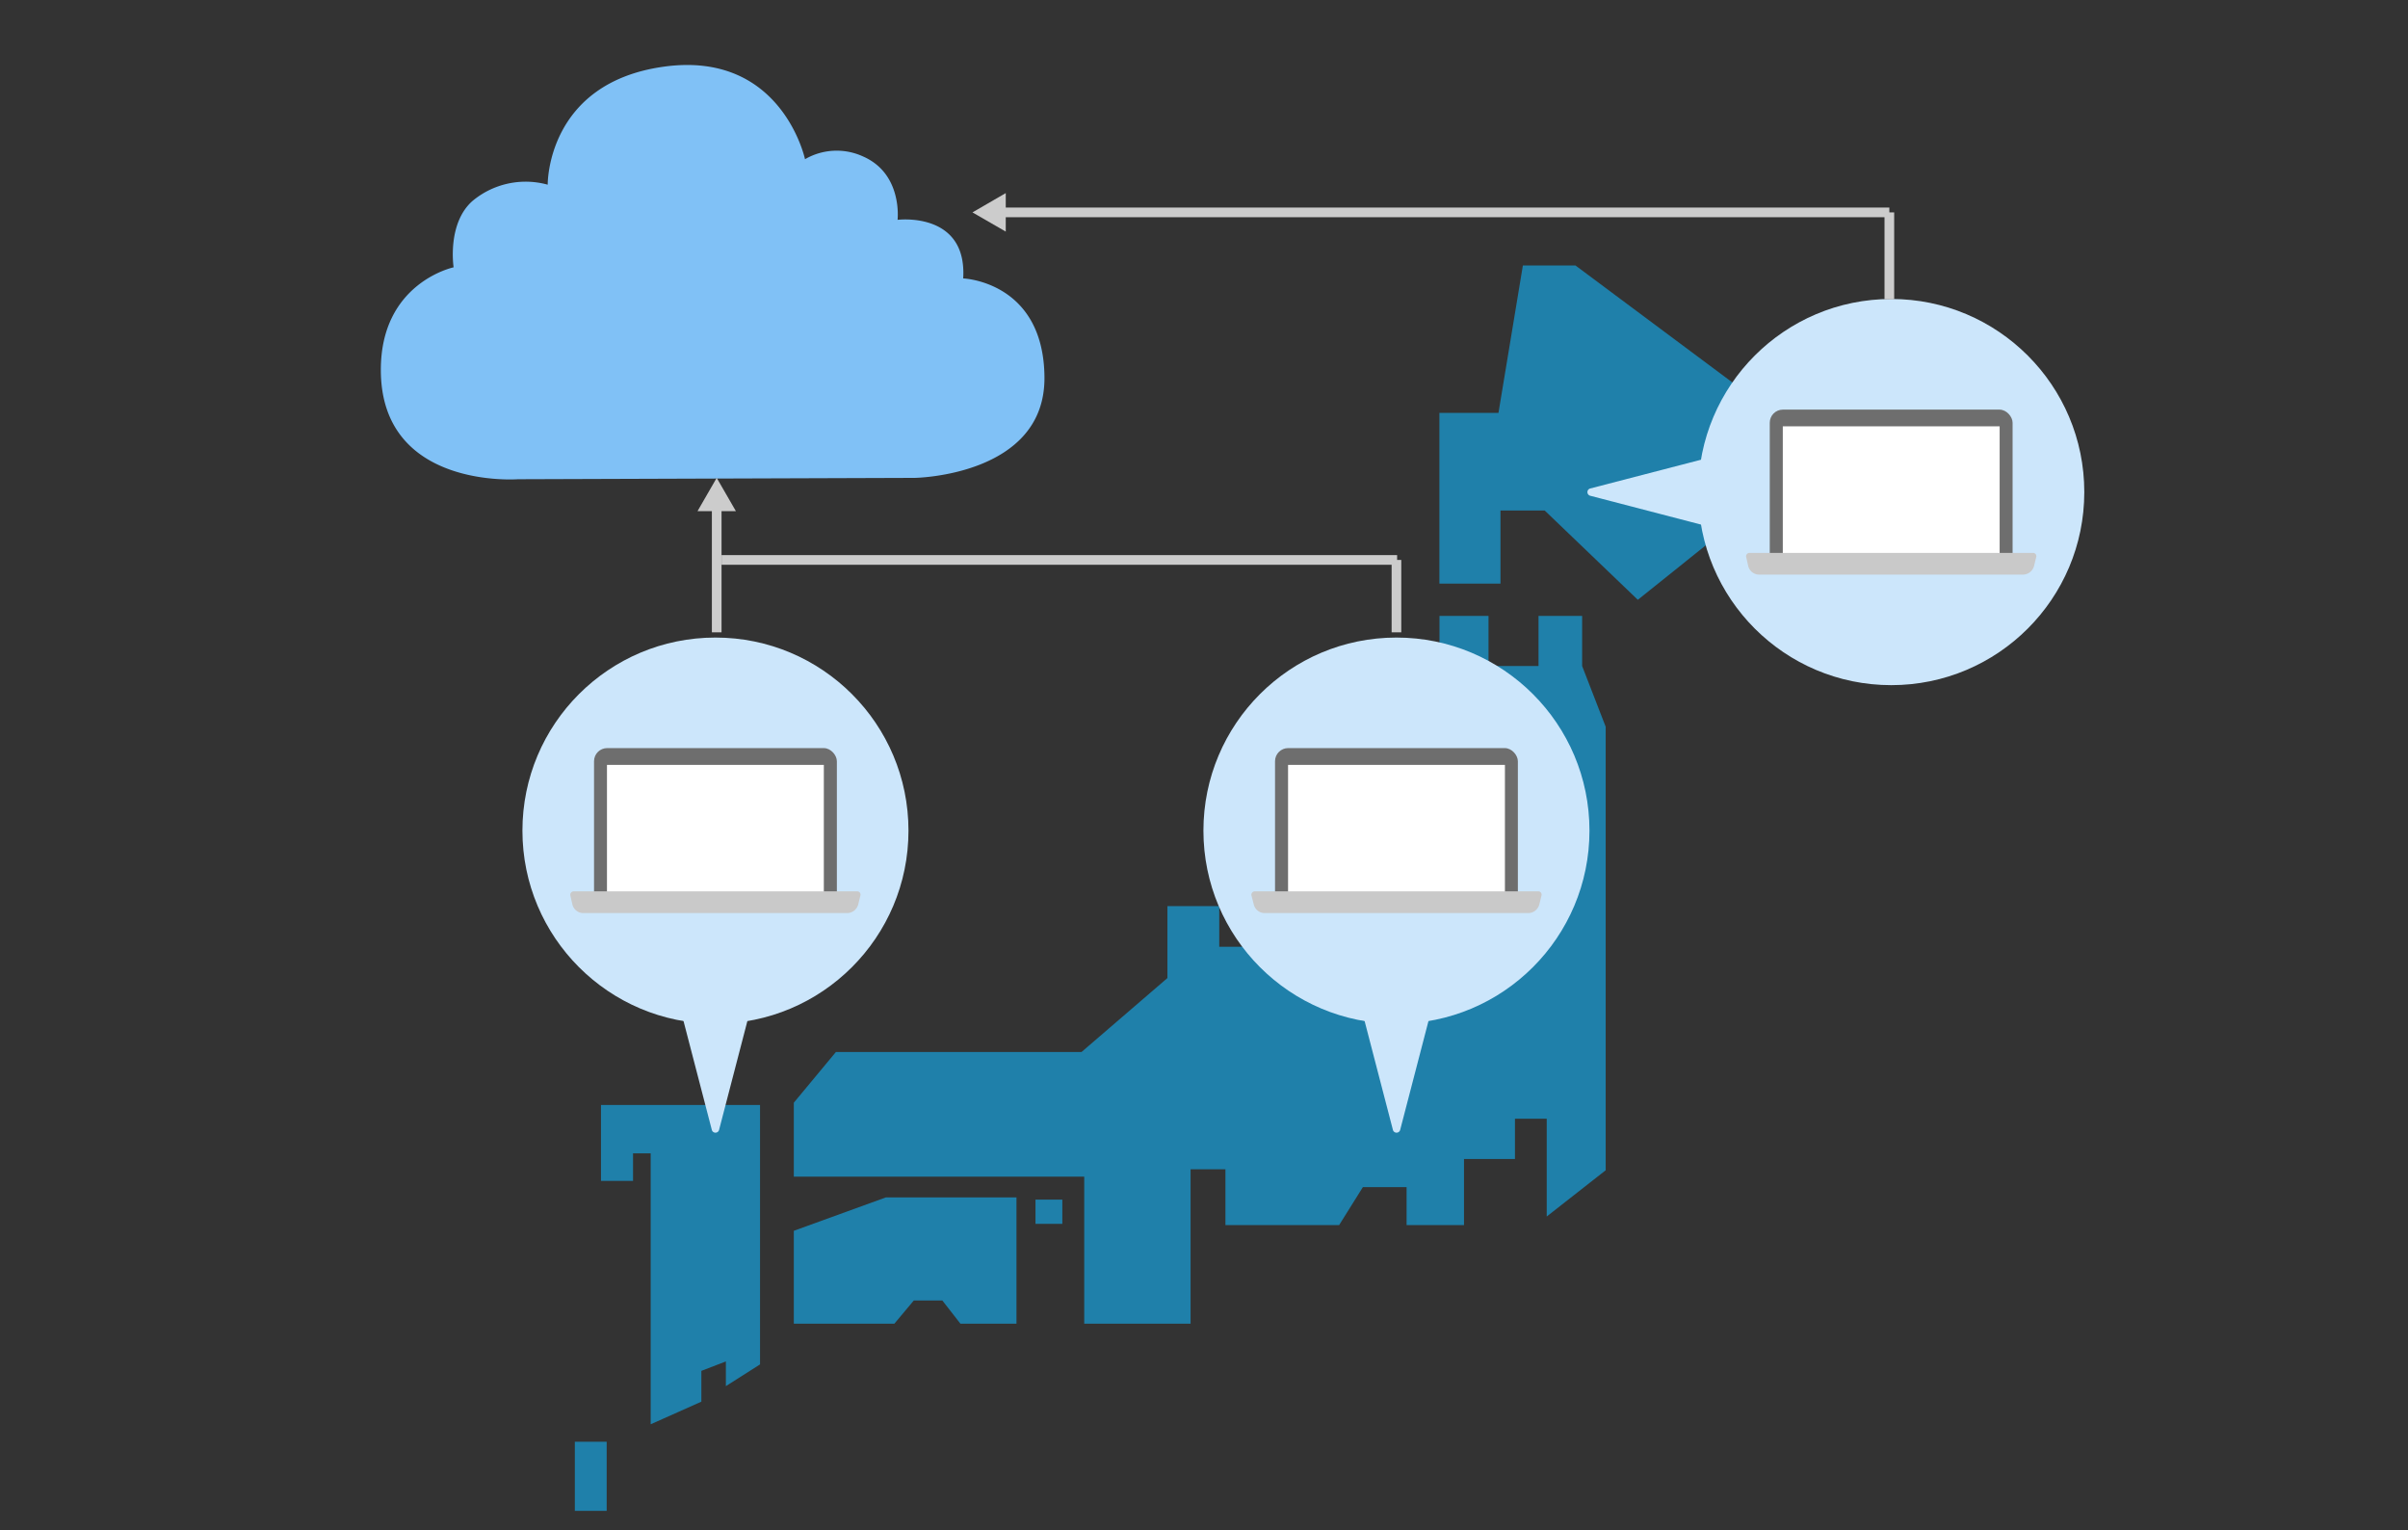 <svg xmlns="http://www.w3.org/2000/svg" viewBox="0 0 249.5 158.5"><rect x="0" y="0" width="249.5" height="158.5" fill="#333333" stroke="none"/><defs><style>.cls-1{fill:#1f80aa;}.cls-2,.cls-8{fill:none;}.cls-3{fill:#80c1f6;}.cls-4{fill:#cce6fb;}.cls-5{fill:#6e6e6e;}.cls-6{fill:#fff;}.cls-7{fill:#c9c9c9;fill-rule:evenodd;}.cls-8{stroke:#ccc;stroke-miterlimit:10;}.cls-9{fill:#ccc;}</style></defs><title>migration_merit_anywhere</title><g id="レイヤー_2" data-name="レイヤー 2"><g id="レイヤー_1-2" data-name="レイヤー 1"><polygon class="cls-1" points="163.24 27.5 157.79 27.5 155.26 42.77 149.14 42.77 149.14 60.45 155.47 60.45 155.47 52.88 160.05 52.88 169.7 62.13 188.98 46.68 163.24 27.5"/><rect class="cls-1" x="59.56" y="149.34" width="3.3" height="7.16"/><polygon class="cls-1" points="82.25 127.49 82.25 137.11 92.67 137.11 94.68 134.71 97.64 134.71 99.51 137.11 105.32 137.11 105.32 124.03 91.79 124.03 82.25 127.49"/><polygon class="cls-1" points="163.93 63.8 159.41 63.8 159.41 68.99 154.23 68.99 154.23 63.8 149.15 63.8 149.15 83.05 149.14 83.06 130.22 98.07 126.33 98.07 126.33 93.86 120.96 93.86 120.96 101.31 112.06 108.97 86.61 108.97 82.25 114.22 82.25 121.88 112.34 121.88 112.34 137.11 123.36 137.11 123.36 121.12 126.97 121.12 126.97 126.9 138.75 126.9 141.21 122.97 145.74 122.97 145.74 126.9 151.69 126.9 151.69 120.05 156.97 120.05 156.97 115.88 160.26 115.88 160.26 126.01 166.37 121.22 166.37 100.66 166.37 75.28 163.93 68.99 163.93 63.8"/><rect class="cls-1" x="107.29" y="124.26" width="2.78" height="2.51"/><polygon class="cls-1" points="141.54 85.76 136.86 85.76 133.65 88.26 138.33 88.26 141.54 85.76"/><polygon class="cls-1" points="62.27 114.46 62.27 122.32 65.59 122.32 65.59 119.47 67.42 119.47 67.42 147.53 72.67 145.19 72.67 142 75.21 141.02 75.21 143.58 78.75 141.33 78.75 114.46 62.27 114.46"/><rect class="cls-2" width="249.5" height="158.5"/><path class="cls-3" d="M47,27.69s-.7-4.51,1.94-6.86a8.59,8.59,0,0,1,7.81-1.7s-.15-10.52,12-12.22C81,5.19,83.41,16.49,83.41,16.49a6.54,6.54,0,0,1,6-.29C93.55,18,93,22.77,93,22.77s7.22-.91,6.8,6.07c0,0,8.38.31,8.42,10.3C108.25,49.3,94.8,49.5,94.8,49.5l-41.14.14S39.5,50.71,39.46,38.36C39.43,29.28,47,27.69,47,27.69Z"/><circle class="cls-4" cx="74.13" cy="86.04" r="20"/><rect class="cls-5" x="61.55" y="77.49" width="25.16" height="16.64" rx="1.36" ry="1.36"/><rect class="cls-6" x="62.89" y="79.23" width="22.47" height="13.37"/><path class="cls-7" d="M59.1,92.77a.35.35,0,0,1,.35-.44H88.8a.34.34,0,0,1,.35.43l-.23.94a1.2,1.2,0,0,1-1.11.88H60.4a1.17,1.17,0,0,1-1.09-.88Z"/><path class="cls-4" d="M74.5,117.06l4.55-17.49a.39.39,0,0,0-.37-.48h-9.1a.39.39,0,0,0-.37.48l4.55,17.49A.39.39,0,0,0,74.5,117.06Z"/><circle class="cls-4" cx="144.69" cy="86.04" r="20"/><rect class="cls-5" x="132.11" y="77.49" width="25.16" height="16.64" rx="1.36" ry="1.36"/><rect class="cls-6" x="133.46" y="79.23" width="22.47" height="13.37"/><path class="cls-7" d="M129.67,92.77a.35.35,0,0,1,.35-.44h29.35a.34.34,0,0,1,.35.43l-.23.94a1.2,1.2,0,0,1-1.11.88H131a1.17,1.17,0,0,1-1.09-.88Z"/><path class="cls-4" d="M145.07,117.06l4.55-17.49a.39.39,0,0,0-.37-.48h-9.1a.39.39,0,0,0-.37.48l4.55,17.49A.39.39,0,0,0,145.07,117.06Z"/><circle class="cls-4" cx="195.96" cy="50.97" r="20"/><rect class="cls-5" x="183.37" y="42.43" width="25.16" height="16.64" rx="1.36" ry="1.36"/><rect class="cls-6" x="184.72" y="44.16" width="22.47" height="13.37"/><path class="cls-7" d="M180.93,57.71a.35.35,0,0,1,.35-.44h29.35a.34.34,0,0,1,.35.43l-.23.94a1.2,1.2,0,0,1-1.11.88H182.23a1.17,1.17,0,0,1-1.09-.88Z"/><path class="cls-4" d="M164.76,51.35l17.49,4.55a.39.39,0,0,0,.48-.37v-9.1a.39.39,0,0,0-.48-.37L164.76,50.6A.39.39,0,0,0,164.76,51.35Z"/><line class="cls-8" x1="74.26" y1="65.5" x2="74.26" y2="52.37"/><polygon class="cls-9" points="76.25 52.95 74.26 49.5 72.27 52.95 76.25 52.95"/><line class="cls-8" x1="144.69" y1="65.5" x2="144.69" y2="58"/><line class="cls-8" x1="144.76" y1="58" x2="74.76" y2="58"/><line class="cls-8" x1="195.76" y1="31" x2="195.76" y2="22"/><line class="cls-8" x1="195.76" y1="22" x2="103.63" y2="22"/><polygon class="cls-9" points="104.21 20 100.76 22 104.21 23.99 104.21 20"/></g></g></svg>